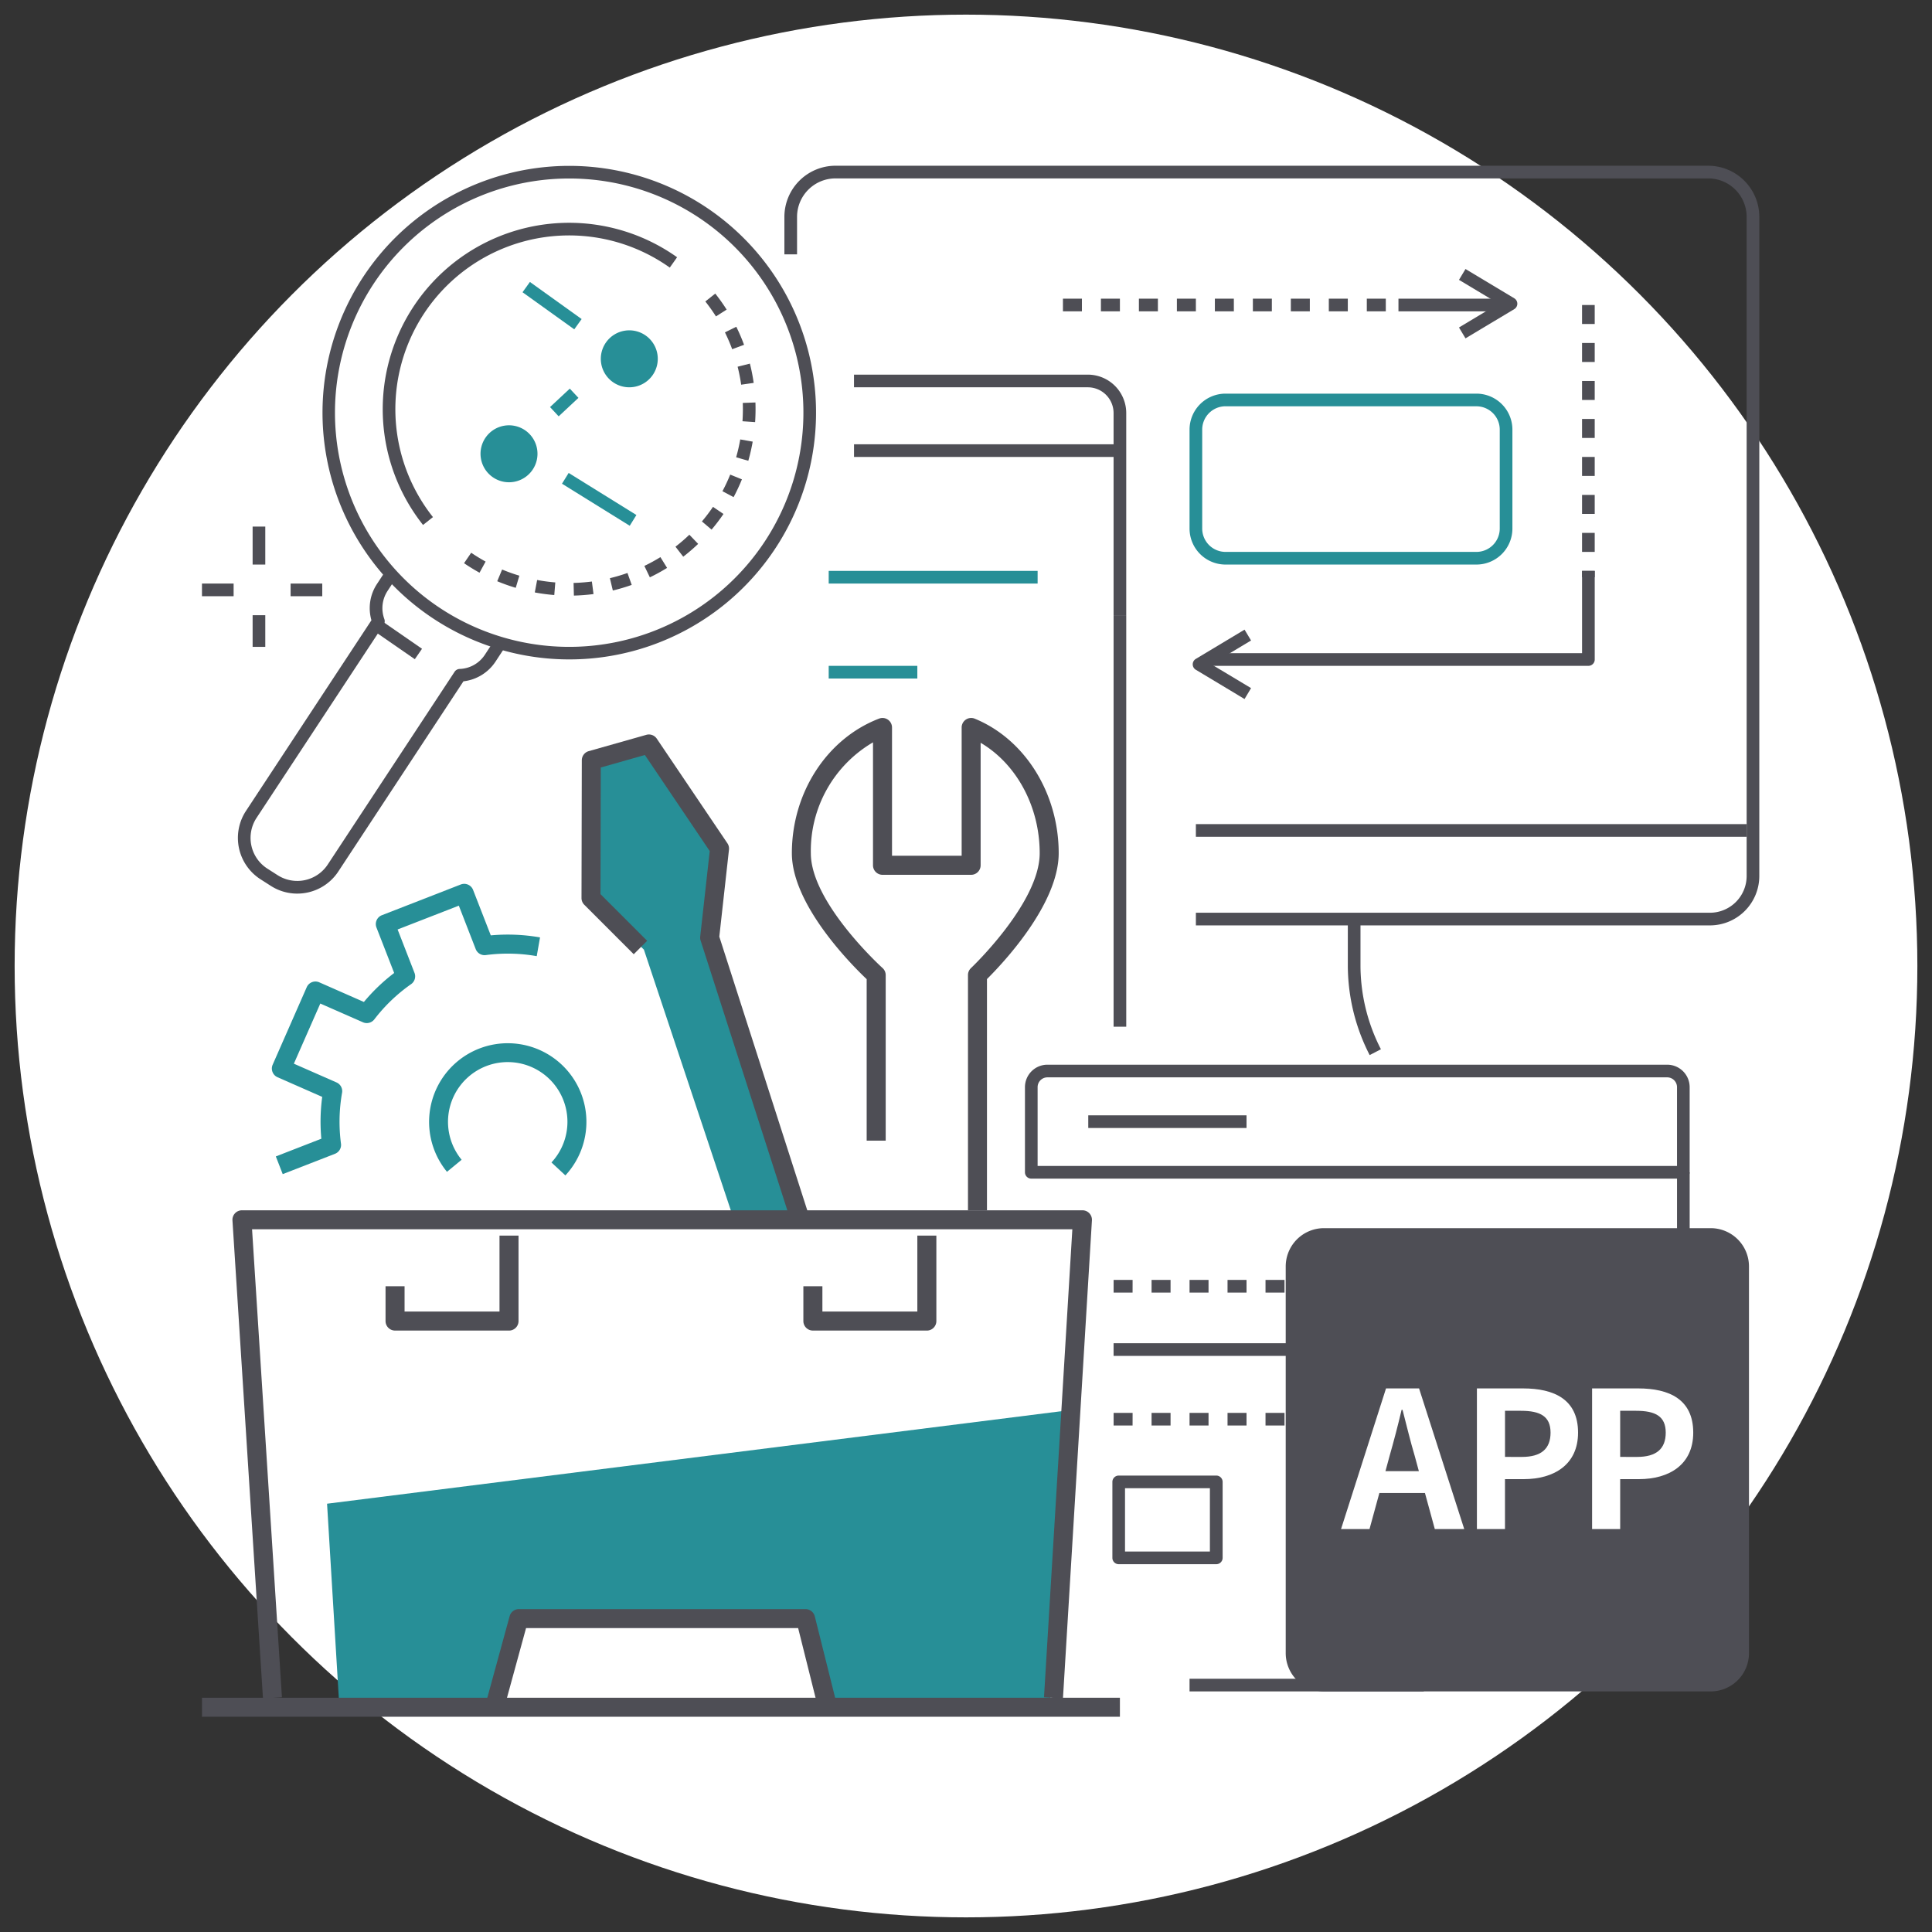 <svg xmlns="http://www.w3.org/2000/svg" xmlns:xlink="http://www.w3.org/1999/xlink" width="264" height="264" viewBox="0 0 264 264">
  <rect x="0" y="0" width="264" height="264" fill="#333333" stroke="none"/>
  <defs>
    <clipPath id="clip-path">
      <rect id="長方形_29747" data-name="長方形 29747" width="212.803" height="211.938" fill="none"/>
    </clipPath>
  </defs>
  <g id="グループ_29576" data-name="グループ 29576" transform="translate(-815 -1366)">
    <circle id="楕円形_36" data-name="楕円形 36" cx="130" cy="130" r="130" transform="translate(817 1368)" fill="#fff"/>
    <g id="グループ_29573" data-name="グループ 29573" transform="translate(842.599 1388.647)">
      <rect id="長方形_29728" data-name="長方形 29728" width="1.73" height="5.19" transform="translate(6.921 49.308)" fill="#4e4e55"/>
      <rect id="長方形_29729" data-name="長方形 29729" width="1.73" height="4.326" transform="translate(6.921 61.419)" fill="#4e4e55"/>
      <rect id="長方形_29730" data-name="長方形 29730" width="4.324" height="1.731" transform="translate(0 57.093)" fill="#4e4e55"/>
      <rect id="長方形_29731" data-name="長方形 29731" width="4.326" height="1.73" transform="translate(12.111 57.094)" fill="#4e4e55"/>
      <g id="グループ_29572" data-name="グループ 29572">
        <g id="グループ_29571" data-name="グループ 29571" clip-path="url(#clip-path)">
          <path id="パス_31262" data-name="パス 31262" d="M11.759,85.337a6.677,6.677,0,0,1-3.61-1.058l-1.407-.9a6.719,6.719,0,0,1-2.032-9.27L21.9,47.986a6,6,0,0,1,.754-4.953l1.282-1.958,1.447.949L24.1,43.982a4.3,4.3,0,0,0-.435,3.843.867.867,0,0,1-.091.767L6.161,75.051a4.985,4.985,0,0,0,1.516,6.871l1.407.9a4.987,4.987,0,0,0,6.879-1.509l17.3-26.287a.864.864,0,0,1,.685-.388A4.291,4.291,0,0,0,37.4,52.7l1.283-1.957,1.447.949-1.283,1.957a6.07,6.07,0,0,1-4.376,2.68L17.414,82.255a6.7,6.7,0,0,1-5.655,3.081" transform="translate(1.256 14.123)" fill="#4e4e55"/>
          <path id="パス_31263" data-name="パス 31263" d="M46,67.455A33.72,33.72,0,1,1,66.9,60.182,33.688,33.688,0,0,1,46,67.455M45.931,1.74a32,32,0,1,0,19.9,57.086l.538.679-.538-.679A31.994,31.994,0,0,0,45.931,1.74" transform="translate(4.209 0.004)" fill="#4e4e55"/>
          <rect id="長方形_29732" data-name="長方形 29732" width="1.73" height="7.032" transform="matrix(0.569, -0.823, 0.823, 0.569, 23.297, 63.428)" fill="#4e4e55"/>
          <path id="パス_31264" data-name="パス 31264" d="M23.884,47.081A25.47,25.47,0,0,1,58.6,10.5l-1,1.411A23.74,23.74,0,0,0,25.239,46.007Z" transform="translate(6.324 2.006)" fill="#4e4e55"/>
          <path id="パス_31265" data-name="パス 31265" d="M41.66,54.268l-.043-1.73a24.2,24.2,0,0,0,2.5-.194l.224,1.716a26.213,26.213,0,0,1-2.677.207m-2.684-.075a25.631,25.631,0,0,1-2.662-.355l.32-1.7a23.957,23.957,0,0,0,2.481.331Zm8-.621-.4-1.682a23.281,23.281,0,0,0,2.4-.712l.581,1.63a25.266,25.266,0,0,1-2.575.765m-13.272-.366a25.369,25.369,0,0,1-2.529-.9l.667-1.6a23.852,23.852,0,0,0,2.357.841Zm18.326-1.434-.75-1.559a23.638,23.638,0,0,0,2.194-1.2l.911,1.471a25.183,25.183,0,0,1-2.356,1.29m-23.274-.633c-.723-.4-1.434-.833-2.114-1.3l.976-1.428c.634.433,1.3.839,1.97,1.208Zm27.836-2.188-1.06-1.368.212-.165c.585-.462,1.152-.957,1.687-1.469l1.2,1.251c-.574.548-1.183,1.078-1.809,1.574Zm3.874-3.7-1.32-1.118a23.586,23.586,0,0,0,1.512-1.992l1.433.972a25.568,25.568,0,0,1-1.625,2.138m3.012-4.437-1.527-.814a23.481,23.481,0,0,0,1.06-2.267l1.6.649a25.467,25.467,0,0,1-1.137,2.432m2.01-4.971-1.662-.476a23.951,23.951,0,0,0,.562-2.44l1.7.3a25.454,25.454,0,0,1-.6,2.616m.929-5.28-1.725-.12c.036-.546.056-1.1.056-1.648,0-.285-.005-.571-.016-.856l1.73-.062c.011.306.016.611.016.918,0,.587-.02,1.181-.06,1.767m-1.906-5.116a23.311,23.311,0,0,0-.484-2.455l1.678-.423a25.264,25.264,0,0,1,.517,2.634ZM63.29,20.6a23.984,23.984,0,0,0-.99-2.3l1.551-.767A25.635,25.635,0,0,1,64.912,20Zm-2.217-4.48a24.239,24.239,0,0,0-1.451-2.043L60.979,13a26.358,26.358,0,0,1,1.555,2.189Z" transform="translate(9.161 4.47)" fill="#4e4e55"/>
          <path id="パス_31266" data-name="パス 31266" d="M32.849,34.126a3.892,3.892,0,1,1,3.208-4.474,3.893,3.893,0,0,1-3.208,4.474" transform="translate(9.738 9.075)" fill="#278f97"/>
          <path id="パス_31267" data-name="パス 31267" d="M45.08,24.47A3.892,3.892,0,1,1,48.288,20,3.893,3.893,0,0,1,45.08,24.47" transform="translate(13.944 5.754)" fill="#278f97"/>
          <rect id="長方形_29733" data-name="長方形 29733" width="1.73" height="8.698" transform="translate(43.803 17.287) rotate(-54.355)" fill="#278f97"/>
          <rect id="長方形_29734" data-name="長方形 29734" width="3.696" height="1.73" transform="translate(47.561 32.979) rotate(-43.049)" fill="#278f97"/>
          <rect id="長方形_29735" data-name="長方形 29735" width="1.73" height="10.897" transform="translate(49.194 43.449) rotate(-58.166)" fill="#278f97"/>
          <rect id="長方形_29736" data-name="長方形 29736" width="32.007" height="1.73" transform="translate(134.948 206.748)" fill="#4e4e55"/>
          <path id="パス_31268" data-name="パス 31268" d="M173.648,106.977h-89.1a.864.864,0,0,1-.864-.864V94.477a3.071,3.071,0,0,1,3.069-3.068h84.691a3.072,3.072,0,0,1,3.069,3.068v11.636a.865.865,0,0,1-.865.864m-88.235-1.73h87.371V94.477a1.341,1.341,0,0,0-1.34-1.338H86.753a1.341,1.341,0,0,0-1.34,1.338Z" transform="translate(28.773 31.43)" fill="#4e4e55"/>
          <rect id="長方形_29737" data-name="長方形 29737" width="21.626" height="1.73" transform="translate(121.108 129.758)" fill="#4e4e55"/>
          <path id="パス_31269" data-name="パス 31269" d="M131.623,115.025h-2.595v-1.73h2.595Zm-5.19,0h-2.595v-1.73h2.595Zm-5.191,0h-2.595v-1.73h2.595Zm-5.19,0h-2.595v-1.73h2.595Zm-5.19,0h-2.595v-1.73h2.595Zm-5.191,0h-2.595v-1.73h2.595Zm-5.19,0H97.886v-1.73h2.595Zm-5.19,0H92.7v-1.73h2.595Z" transform="translate(31.872 38.955)" fill="#4e4e55"/>
          <rect id="長方形_29738" data-name="長方形 29738" width="32.007" height="1.73" transform="translate(124.567 160.9)" fill="#4e4e55"/>
          <path id="パス_31270" data-name="パス 31270" d="M121.242,128.543h-2.595v-1.73h2.595Zm-5.19,0h-2.595v-1.73h2.595Zm-5.19,0h-2.595v-1.73h2.595Zm-5.191,0h-2.595v-1.73h2.595Zm-5.19,0H97.886v-1.73h2.595Zm-5.19,0H92.7v-1.73h2.595Z" transform="translate(31.872 43.603)" fill="#4e4e55"/>
          <path id="パス_31271" data-name="パス 31271" d="M185.693,103.806H115.451v-1.73h70.242a5.022,5.022,0,0,0,5.017-5.018V6.983a5.259,5.259,0,0,0-5.253-5.253H66.206a5.26,5.26,0,0,0-5.254,5.253v5.128h-1.73V6.983A6.991,6.991,0,0,1,66.206,0H185.456a6.991,6.991,0,0,1,6.984,6.983V97.058a6.754,6.754,0,0,1-6.747,6.747" transform="translate(20.363)" fill="#4e4e55"/>
          <path id="パス_31272" data-name="パス 31272" d="M119.5,95.189a26.833,26.833,0,0,1-2.985-12.272V76.6h1.73v6.315a25.1,25.1,0,0,0,2.792,11.478Z" transform="translate(40.061 26.338)" fill="#4e4e55"/>
          <rect id="長方形_29739" data-name="長方形 29739" width="75.26" height="1.73" transform="translate(135.813 89.966)" fill="#4e4e55"/>
          <path id="パス_31273" data-name="パス 31273" d="M103.5,54.115h-1.73V26.489a3.521,3.521,0,0,0-3.517-3.517H66.3v-1.73H98.254a5.252,5.252,0,0,1,5.246,5.246Z" transform="translate(22.797 7.304)" fill="#4e4e55"/>
          <rect id="長方形_29740" data-name="長方形 29740" width="1.73" height="56.229" transform="translate(124.568 61.419)" fill="#4e4e55"/>
          <path id="パス_31274" data-name="パス 31274" d="M154.255,54.174h-51.9v-1.73h51.036V41.2h1.731V53.309a.865.865,0,0,1-.864.865" transform="translate(35.192 14.165)" fill="#4e4e55"/>
          <path id="パス_31275" data-name="パス 31275" d="M142.061,51.359h-1.73v-.865h1.73Zm0-3.46h-1.73V45.3h1.73Zm0-5.191h-1.73V40.113h1.73Zm0-5.19h-1.73V34.923h1.73Zm0-5.19h-1.73V29.733h1.73Zm0-5.191h-1.73V24.542h1.73Zm0-5.19h-1.73V19.352h1.73Zm0-5.19h-1.73V14.162h1.73Z" transform="translate(48.251 4.869)" fill="#4e4e55"/>
          <rect id="長方形_29741" data-name="長方形 29741" width="14.706" height="1.73" transform="translate(163.495 18.166)" fill="#4e4e55"/>
          <path id="パス_31276" data-name="パス 31276" d="M131.664,15.248h-2.595v-1.73h2.595Zm-5.191,0h-2.595v-1.73h2.595Zm-5.19,0h-2.595v-1.73h2.595Zm-5.19,0H113.5v-1.73h2.595Zm-5.191,0h-2.595v-1.73H110.9Zm-5.19,0h-2.595v-1.73h2.595Zm-5.19,0H97.927v-1.73h2.595Zm-5.191,0H92.736v-1.73h2.595Zm-5.19,0H87.546v-1.73h2.595Z" transform="translate(30.101 4.648)" fill="#4e4e55"/>
          <path id="パス_31277" data-name="パス 31277" d="M107.824,56.651l-6.66-4a.863.863,0,0,1,0-1.482l6.66-4,.89,1.484-5.424,3.253,5.424,3.255Z" transform="translate(34.639 16.221)" fill="#4e4e55"/>
          <path id="パス_31278" data-name="パス 31278" d="M128.708,19.977l-.89-1.484,5.424-3.255-5.424-3.253.89-1.484,6.66,4a.864.864,0,0,1,0,1.484Z" transform="translate(43.948 3.611)" fill="#4e4e55"/>
          <rect id="長方形_29742" data-name="長方形 29742" width="28.547" height="1.73" transform="translate(85.64 55.363)" fill="#278f97"/>
          <rect id="長方形_29743" data-name="長方形 29743" width="12.111" height="1.73" transform="translate(85.64 68.339)" fill="#278f97"/>
          <path id="パス_31279" data-name="パス 31279" d="M41.721,107.29l-1.9-1.767a8.16,8.16,0,1,0-12.277-.368l-2,1.648a10.748,10.748,0,1,1,16.181.488" transform="translate(7.936 30.675)" fill="#278f97"/>
          <path id="パス_31280" data-name="パス 31280" d="M8.591,112.686l-.942-2.418,6.217-2.42a25.44,25.44,0,0,1,.121-5.719L7.881,99.445a1.3,1.3,0,0,1-.665-1.709l4.656-10.595a1.3,1.3,0,0,1,1.711-.665l6.1,2.684A25.362,25.362,0,0,1,23.819,85.2L21.4,78.987a1.3,1.3,0,0,1,.738-1.68l10.784-4.2a1.3,1.3,0,0,1,1.68.739l2.42,6.215a25.44,25.44,0,0,1,6.73.278L43.3,82.9a22.8,22.8,0,0,0-6.958-.146,1.3,1.3,0,0,1-1.38-.816L32.655,76,24.29,79.255l2.31,5.936a1.3,1.3,0,0,1-.465,1.533,22.819,22.819,0,0,0-5.027,4.814,1.3,1.3,0,0,1-1.551.4l-5.83-2.563-3.614,8.219,5.83,2.563a1.3,1.3,0,0,1,.757,1.412,22.839,22.839,0,0,0-.148,6.958,1.3,1.3,0,0,1-.816,1.379Z" transform="translate(2.443 25.107)" fill="#278f97"/>
          <path id="パス_31281" data-name="パス 31281" d="M12.719,139.313l1.657,27.378H35.427l2.721-11.245h40.82l2.723,11.245h29.826l2.428-40.13Z" transform="translate(4.373 43.516)" fill="#278f97"/>
          <rect id="長方形_29744" data-name="長方形 29744" width="125.432" height="2.595" transform="translate(0 209.343)" fill="#4e4e55"/>
          <path id="パス_31282" data-name="パス 31282" d="M31.3,160.619l-2.5-.684,3.341-12.211a1.3,1.3,0,0,1,1.251-.955H72.575a1.3,1.3,0,0,1,1.259.982l2.9,11.6-2.518.629-2.654-10.618H34.382Z" transform="translate(9.902 50.464)" fill="#4e4e55"/>
          <path id="パス_31283" data-name="パス 31283" d="M66.934,123.451,54.774,84.268l2.114-9.79L46.666,58.6l-6.755,2.7V80.213l6.755,6.757,12.16,36.481Z" transform="translate(13.723 20.147)" fill="#278f97"/>
          <path id="パス_31284" data-name="パス 31284" d="M67.437,125.093l-12.569-39.1a1.3,1.3,0,0,1-.055-.542l1.3-11.686L47.253,60.636l-6.027,1.708L41.188,79.65l6.374,6.375-1.834,1.834L38.972,81.1a1.292,1.292,0,0,1-.38-.921l.042-18.824a1.3,1.3,0,0,1,.943-1.246l7.872-2.229a1.3,1.3,0,0,1,1.43.523L58.53,72.7a1.3,1.3,0,0,1,.214.869L57.423,85.458,69.907,124.3Z" transform="translate(13.269 19.885)" fill="#4e4e55"/>
          <path id="パス_31285" data-name="パス 31285" d="M7.271,172.922,3.1,107.594a1.3,1.3,0,0,1,1.3-1.38H119.244a1.3,1.3,0,0,1,1.3,1.376l-3.959,65.328-2.591-.157,3.874-63.952H5.779L9.86,172.757Z" transform="translate(1.065 36.52)" fill="#4e4e55"/>
          <path id="パス_31286" data-name="パス 31286" d="M35.538,121.764H19.966a1.3,1.3,0,0,1-1.3-1.3v-4.757h2.6v3.46H34.238V108.788h2.6v11.678a1.3,1.3,0,0,1-1.3,1.3" transform="translate(6.418 37.405)" fill="#4e4e55"/>
          <path id="パス_31287" data-name="パス 31287" d="M78.022,121.764H62.451a1.3,1.3,0,0,1-1.3-1.3v-4.757h2.6v3.46H76.724V108.788h2.6v11.678a1.3,1.3,0,0,1-1.3,1.3" transform="translate(21.027 37.405)" fill="#4e4e55"/>
          <path id="パス_31288" data-name="パス 31288" d="M86.642,123.425H84.047V91.278a1.3,1.3,0,0,1,.407-.943c.094-.09,9.393-8.928,9.393-15.7,0-6.393-3.174-12.209-8.071-15.09v16.74a1.3,1.3,0,0,1-1.3,1.3H72.369a1.3,1.3,0,0,1-1.3-1.3v-16.8a17.168,17.168,0,0,0-8.494,15.154c0,6.769,9.7,15.6,9.8,15.685a1.3,1.3,0,0,1,.429.962V113.91h-2.6V91.845C68.19,89.934,59.982,81.721,59.982,74.631c0-8.269,4.791-15.66,11.923-18.392a1.3,1.3,0,0,1,1.762,1.211V74.983h9.516V57.45a1.3,1.3,0,0,1,1.79-1.2c6.862,2.81,11.471,10.2,11.471,18.38,0,7.079-7.874,15.293-9.8,17.2Z" transform="translate(20.624 19.307)" fill="#4e4e55"/>
          <rect id="長方形_29745" data-name="長方形 29745" width="36.332" height="1.73" transform="translate(89.1 38.063)" fill="#4e4e55"/>
          <rect id="長方形_29746" data-name="長方形 29746" width="1.73" height="8.65" transform="translate(201.558 137.543)" fill="#4e4e55"/>
          <path id="パス_31289" data-name="パス 31289" d="M139.621,46.53H105.336a4.921,4.921,0,0,1-4.916-4.916V28.09a4.921,4.921,0,0,1,4.916-4.916h34.285a4.921,4.921,0,0,1,4.916,4.916V41.614a4.921,4.921,0,0,1-4.916,4.916M105.336,24.9a3.19,3.19,0,0,0-3.186,3.186V41.614a3.19,3.19,0,0,0,3.186,3.186h34.285a3.19,3.19,0,0,0,3.186-3.186V28.09a3.189,3.189,0,0,0-3.186-3.186Z" transform="translate(34.528 7.968)" fill="#278f97"/>
          <path id="パス_31290" data-name="パス 31290" d="M168.266,171.332H115.429A5.233,5.233,0,0,1,110.2,166.1V113.263a5.233,5.233,0,0,1,5.233-5.232h52.837a5.233,5.233,0,0,1,5.233,5.232V166.1a5.233,5.233,0,0,1-5.233,5.233" transform="translate(37.889 37.145)" fill="#4e4e55"/>
          <path id="パス_31291" data-name="パス 31291" d="M121.972,124.325h4.513l6.174,19.22h-4.021l-1.348-4.929h-6.226l-1.349,4.929h-3.89Zm-.078,11.308h4.565l-.571-2.1c-.6-2-1.115-4.2-1.66-6.277h-.13c-.492,2.1-1.063,4.279-1.634,6.277Z" transform="translate(39.824 42.747)" fill="#fff"/>
          <path id="パス_31292" data-name="パス 31292" d="M129.64,124.326h6.3c4.253,0,7.521,1.5,7.521,6.042,0,4.384-3.294,6.355-7.418,6.355h-2.568v6.821H129.64Zm6.147,9.361c2.646,0,3.916-1.114,3.916-3.319,0-2.231-1.4-2.983-4.046-2.983h-2.178v6.3Z" transform="translate(44.575 42.748)" fill="#fff"/>
          <path id="パス_31293" data-name="パス 31293" d="M141.352,124.326h6.3c4.253,0,7.521,1.5,7.521,6.042,0,4.384-3.294,6.355-7.418,6.355H145.19v6.821h-3.838Zm6.147,9.361c2.646,0,3.916-1.114,3.916-3.319,0-2.231-1.4-2.983-4.046-2.983H145.19v6.3Z" transform="translate(48.602 42.748)" fill="#fff"/>
          <path id="パス_31294" data-name="パス 31294" d="M106.773,145.3H93.439a.865.865,0,0,1-.865-.864V134.053a.867.867,0,0,1,.865-.865h13.334a.867.867,0,0,1,.865.865v10.381a.865.865,0,0,1-.865.864M94.3,143.569h11.6v-8.65H94.3Z" transform="translate(31.83 45.795)" fill="#4e4e55"/>
        </g>
      </g>
    </g>
    <rect id="長方形_29848" data-name="長方形 29848" width="264" height="264" transform="translate(815 1366)" fill="none"/>
  </g>
</svg>
